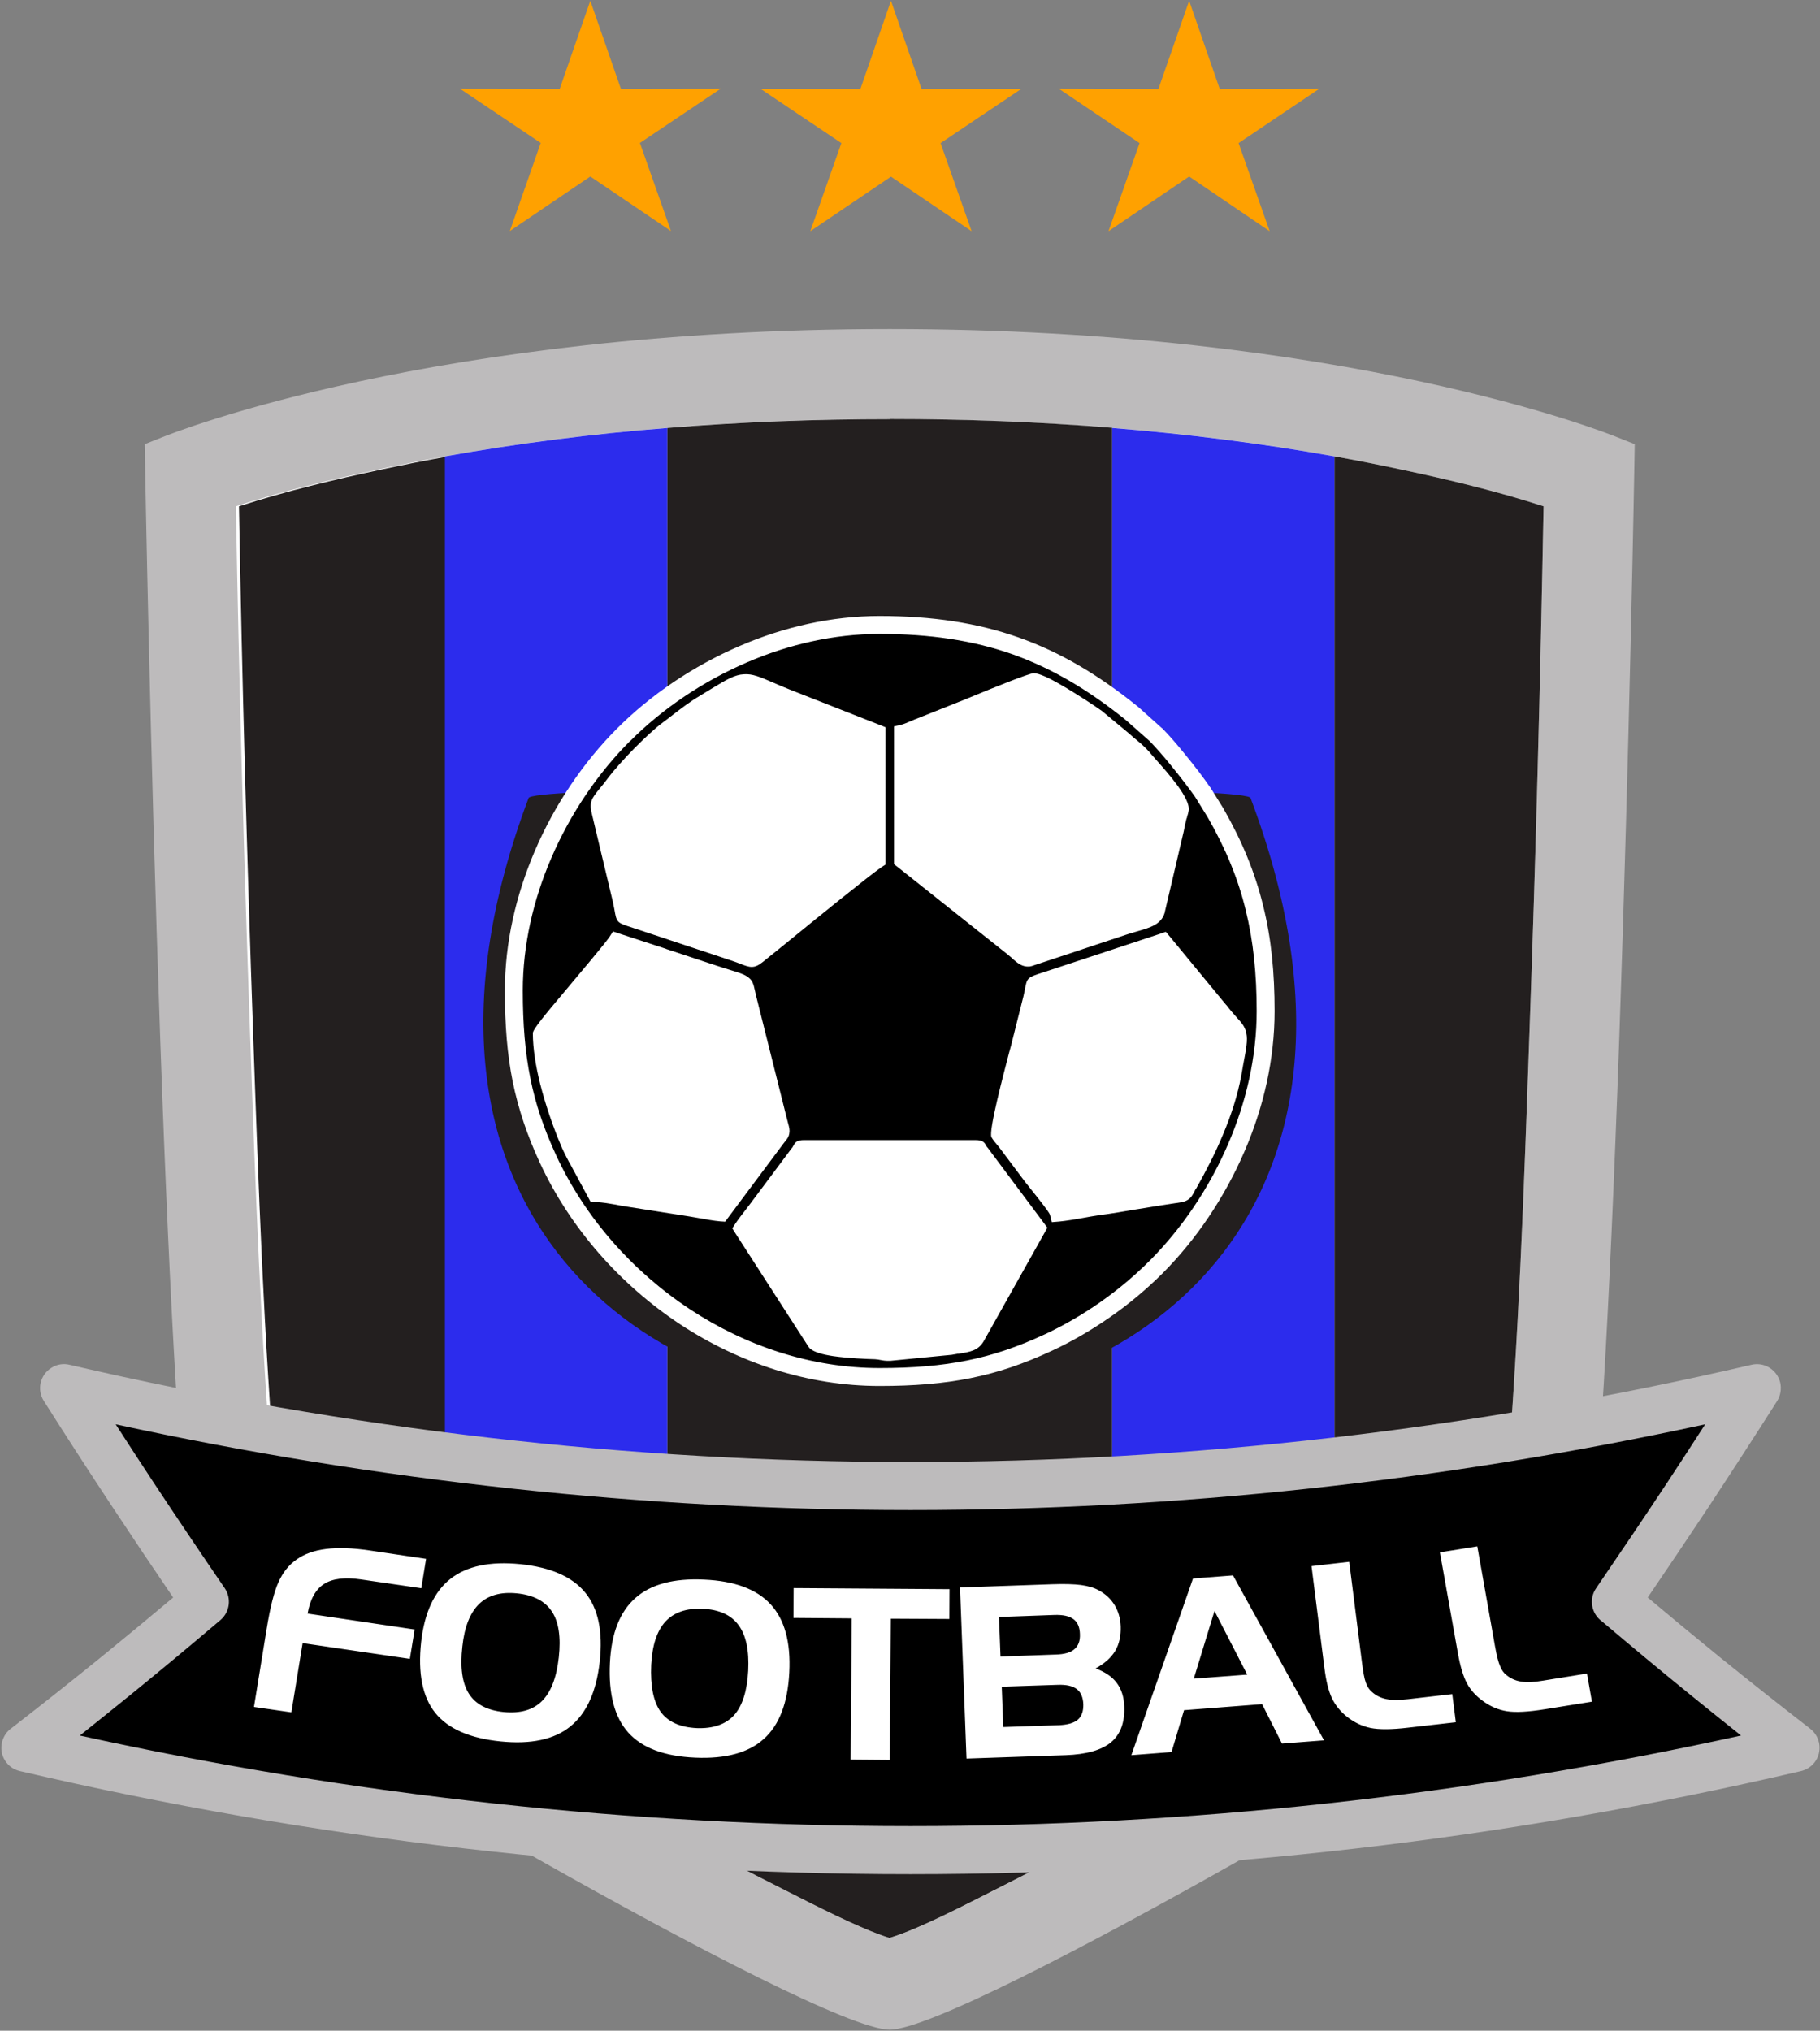 <svg version="1.2" xmlns="http://www.w3.org/2000/svg" viewBox="0 0 1178 1314" width="1178" height="1314"><rect x="0" y="0" width="1178" height="1314" fill="#808080" stroke="none"/><defs><clipPath clipPathUnits="userSpaceOnUse" id="cp1"><path d="M-188-170h4800v4800H-188z"/></clipPath></defs><style>.a{fill:#bdbbbc}.b{fill:#fff}.c{fill:#231f1f}.d{fill:#2c2ced}</style><g clip-path="url(#cp1)"><path class="a" d="M575.9 212.9c294.9 0 463.5 67 470.6 69.9l11.6 4.6-.2 12c0 1.9-3.3 186.7-9.8 372.5-13.5 382.4-26.8 395.1-35.6 403.5-25.1 24-388.3 237.9-436.6 237.9-48.3 0-411.5-213.9-436.6-237.9-8.8-8.4-22-21.1-35.6-403.5-6.5-185.8-9.8-370.6-9.8-372.5l-.2-12 11.6-4.6c7.1-2.9 175.7-69.9 470.6-69.9z"/><path class="b" d="M152.7 327.6c2 114.1 5.2 228.3 9.2 342.2 3.4 97.9 6.9 197.1 15 294.7 1.4 16.4 3.7 52.4 8.4 72.8 4.9 3.4 10.3 6.8 14.9 9.7 15.7 10.2 31.6 20 47.5 29.7 43.9 26.7 88.4 52.6 133.1 77.8 42.3 23.8 85 47.3 128.4 69.1 15.5 7.8 47.3 24.4 66.7 30.4 19.4-6 51.2-22.6 66.7-30.4 43.4-21.8 86.1-45.3 128.4-69.1 44.7-25.2 89.2-51.1 133.1-77.8 15.9-9.7 31.8-19.5 47.5-29.7 4.6-2.9 10-6.3 14.9-9.7 4.7-20.4 7-56.4 8.4-72.8 8.1-97.6 11.6-196.8 15-294.7 4.1-114 7.1-228.1 9.2-342.2-30.1-9.8-62.9-17.6-92.2-23.8-108-23.2-220.7-32.6-331-32.6-110.3 0-223 9.4-331 32.6-29.3 6.2-62.1 14-92.2 23.8z"/><path class="c" d="M154.7 327.6c2 114.1 5.2 228.3 9.2 342.2 3.4 97.9 6.9 197.1 15 294.7 1.4 16.4 3.7 52.4 8.4 72.8 4.9 3.4 10.3 6.8 14.9 9.7 15.7 10.2 31.6 20 47.5 29.7q20.1 12.2 40.3 24.2V295.3q-21.7 3.9-43.1 8.5c-29.3 6.2-62.1 14-92.2 23.8z"/><path class="d" d="M288 1100.9c30.7 18.2 61.7 36.1 92.8 53.6 17 9.6 34 19.1 51.2 28.4v-906c-48.4 3.8-96.5 9.9-144 18.4z"/><path class="c" d="M432 1182.9c25.5 14 51.2 27.7 77.2 40.7 15.5 7.8 47.3 24.4 66.7 30.4V271.2c-47.7 0-95.9 1.8-143.9 5.7zm143.9 71c19.4-5.9 51.2-22.6 66.7-30.4 26-13 51.7-26.7 77.3-40.6V276.8c-48.1-3.9-96.3-5.7-144-5.7z"/><path class="d" d="M719.9 1182.9q25.6-14 51.1-28.4c31.1-17.5 62.1-35.4 92.8-53.6V295.3c-47.5-8.5-95.6-14.5-143.9-18.4z"/><path class="c" d="M863.8 1100.9q20.2-12 40.3-24.2c15.9-9.7 31.8-19.5 47.5-29.7 4.6-2.9 10-6.3 14.9-9.7 4.7-20.4 7-56.4 8.4-72.8 8.1-97.6 11.6-196.8 15-294.7 4.1-114 7.1-228.1 9.2-342.2-30.1-9.8-62.9-17.6-92.2-23.8q-21.4-4.6-43.1-8.5zM342.1 516.5c-195.8 520.7 664.1 523 467.4 0 0-6.7-210.1-6.8-233.3-6.8h-.8c-23.2 0-233.3.1-233.3 6.8z"/><path fill-rule="evenodd" d="M403.6 475.4c41.1-41 102.9-71 165.7-71 67 0 113.7 17.1 163.3 57.1l15.6 13.9c8.9 9 23.1 26.9 30.3 37.2l8.4 13.5c23.8 41.7 32.3 79.2 32.3 128.2 0 62.9-30.1 124.7-71 165.7-19.3 19.2-43.6 36.6-70 48.8-34.9 16.2-65 22.2-108.9 22.2-91.5 0-176.8-59.7-214.5-141-16.2-34.9-22.2-65-22.2-109 0-62.8 30.1-124.6 71-165.6zm307.1 305.2c7.8-1.1 16.2-2.5 24.6-3.9 7.9-1.3 16.7-2.7 25.4-4 6.2-1 5.1-.8 8.2-6.1 12.2-21.3 24.2-46.6 28.9-71.9 5.7-31.6 5.4-23-8.6-40.8l-36.5-44.2-75.7 25c-8.7 2.8-6.7 2.2-8.9 11.1-2.6 10.7-5.2 20.9-8 31.9-1.1 4.5-14.2 52.9-13 55.7.2.5 3.5 4.6 4.1 5.3l17.2 22.8c2.5 3.4 15.8 19.4 16.8 23.1 8.2-.7 16.9-2.8 25.5-4zm-342.5-42.1c1.7 4.3 3.5 7.4 5.6 11.5l12 22.2c6.9 0 14.1 2 20.9 2.9l40.2 6.3c6.5 1.1 13.6 2.6 19.7 3.2l34.5-46.3c5.1-6.8 4.8-4.2 2.4-13.4l-20-79.9c-2.6-10.7.4-7.2-24.4-15.5-9.8-3.3-19.6-6.5-29.9-10l-30.1-9.8c-5.6 8.4-48.4 57.8-48.4 58.9 0 21.6 9.3 50.4 17.5 69.9zm288.3-124.8c3.8 3.1 6.4 6.2 9.4 6l60.5-20.1c11.3-3.8 20.1-4.7 21.8-10.6l12.3-52.3c.4-1.8 1.1-5.3 1.5-7.1.6-2.6 1.2-3.5 1.6-6 1-6.1-18.7-26.7-23.6-32.4-4.6-5.6-8.9-8.2-12.3-11.5l-17.6-14.6c-5.9-4.3-35.1-23.6-41.1-23.6-2.1 0-37 14.4-42.3 16.5l-31.9 12.8c-3.2 1.3-7.1 3.2-10.3 3.9v81.8zM510 452.1c-32.2-12.9-24-14.7-54.2 3.3-8.4 5-15.4 11-23.1 16.7-9.8 7.2-27.1 25-35 35.4-7.9 10.6-10.8 11.3-8.9 18.3l13.4 56.1c2.4 10.5.4 10.2 7.4 12.5l66.4 22c8.4 2.8 10 4.9 14.1 1.6 14.7-11.9 66.5-54.4 77.2-61.6v-81.7zm7.4 293.9l-26.8 35.9c-3.3 4.4-6.9 8.7-9.7 13l47.3 73.4c4.1 4.1 31.2 5.3 38.2 5.5 4.8.1 5 1.1 9.5 1l39.8-4c8.5-1.4 13.2-1.4 15.9-5.9l39.3-70-36.6-48.9c-1.4-1.6-.6-2.4-3.3-2.4H520.8c-2.7 0-2 .8-3.4 2.4z"/><path fill-rule="evenodd" class="b" d="M331.9 700.1c-3.6-17.9-5.1-36.8-5.1-59.1 0-31.1 7.2-61.9 19.3-90.2 13-30.4 31.7-57.8 53.4-79.5 21.7-21.7 49.2-40.4 79.5-53.4 28.3-12.2 59.2-19.3 90.3-19.3 34.1 0 63.2 4.4 90.1 13.9 26.9 9.5 51.5 24.1 76.8 44.5l.3.2 15.5 13.9.3.2c4.2 4.2 9.6 10.4 14.9 17 6.1 7.4 12.1 15.3 16 21l.2.2 8.4 13.5.1.2c12.2 21.3 20.5 41.6 25.7 62.9 5.3 21.2 7.4 43.3 7.4 68.2 0 31.2-7.1 62-19.3 90.3-13 30.3-31.7 57.8-53.4 79.5-10 9.9-21.3 19.5-33.7 28.1-11.9 8.3-24.7 15.8-37.9 21.9-17.9 8.3-34.5 14-52.4 17.6-17.9 3.6-36.8 5.1-59 5.1-46.2 0-90.8-14.8-128.9-39.8-39.1-25.8-71.3-62.3-90.9-104.5-8.3-17.9-13.9-34.6-17.6-52.4zm6.5-59.1c0 21.7 1.5 39.9 4.9 56.8 3.4 16.9 8.8 32.7 16.7 49.8 18.7 40.3 49.4 75.1 86.8 99.7 36.2 23.8 78.6 37.9 122.5 37.9 21.6 0 39.8-1.5 56.7-4.9 16.9-3.4 32.7-8.8 49.8-16.7 12.7-5.9 24.9-13 36.2-20.9 11.6-8.1 22.4-17.2 32.1-26.9 20.6-20.6 38.5-46.8 50.9-75.7 11.6-26.9 18.4-56.2 18.4-85.8 0-24-2.1-45.2-7.1-65.4-4.9-20.2-12.8-39.5-24.5-59.9l-8.2-13.3c-3.7-5.3-9.5-12.9-15.4-20.1-4.9-6.1-10.1-12-14.1-16.1l-15.4-13.6c-24.2-19.5-47.7-33.4-73.2-42.5-25.5-9-53.4-13.2-86.2-13.2-29.6 0-58.9 6.8-85.8 18.4-28.8 12.4-55 30.2-75.7 51v-.1c-20.7 20.7-38.6 46.9-51 75.8-11.6 26.9-18.4 56.2-18.4 85.7zm341.2 145c-.4-1.6-8.2-11.4-12.8-17.1-1.2-1.6-2.2-2.8-3.1-3.9l-17.1-22.8c-.6-.7-2-2.4-2.9-3.5-.9-1.2-1.7-2.3-2-3-1.8-4.2 7.9-40.8 11.5-54.7l1.3-4.7 2.8-11.2c1.9-7.6 3.8-15 5.2-20.7.3-1.3.6-2.7.8-3.8 1.5-8.1 1.6-8.1 11.9-11.4l75.7-25 3.7-1.3 2.6 3.1 36.5 44.3h.1c2.7 3.6 4.7 5.8 6.3 7.6 3.7 4.1 5.7 6.3 6.6 10.6 1 4.6 0 9.8-2.2 21.4l-1 5.8c-2.4 13.1-6.7 26.2-12 38.7-5.2 12.5-11.4 24.3-17.5 35.1l-.1-.1-1 2c-1.2 2.1-1.8 3.3-3.5 4.6-2.1 1.5-3.8 1.8-7.6 2.4h-.2l-13 2c-3.6.6-7.8 1.3-12.3 2h-.1c-8.4 1.4-16.8 2.9-24.7 3.9-3.5.5-6.8 1.1-10.1 1.7-5.4 1-10.8 1.9-15.7 2.4l-4.9.4zM344.9 668.5c0-2.5 9-13.2 19.6-25.8 12.3-14.6 26.9-32 29.9-36.3l2.4-3.7 4.2 1.4 30 9.8.1.1 29.9 9.9c4.7 1.6 8.8 2.8 11.9 3.8 5.2 1.6 8.1 2.5 10.3 3.9 3.9 2.4 4.4 4.7 5.5 9.6l.5 2.3 20 79.8.8 3.1c.9 3.2 1.3 4.8.9 7-.4 2.4-1.4 3.6-3.3 5.9-.4.6-1 1.3-1.8 2.4l-34.5 46.2-1.9 2.6-3.2-.2c-4.4-.4-9.4-1.3-14.3-2.2-1.7-.3-3.5-.6-5.8-1l-40.1-6.3c-2.4-.3-4.9-.8-7.3-1.3-4.3-.7-8.7-1.6-12.8-1.6h-3.5l-1.6-3-12-22.2-.1-.1-1.8-3.4c-1.4-2.7-2.7-5.3-4-8.5-4.7-11.1-9.7-25.3-13.3-39.5-2.8-11.3-4.7-22.7-4.7-32.7zM578.7 470l4.5-1c1.9-.5 4.3-1.5 6.6-2.5l2.8-1.2h.1l31.9-12.7 5.6-2.3c11.8-4.9 36-14.7 38.9-14.7 3.4 0 10 3.1 17.2 7.3 10.7 6.1 23.6 14.7 27.3 17.4l.2.2 17.7 14.7.3.3c1.1 1 2.2 2 3.5 3 2.8 2.3 5.9 4.9 9.3 8.8v.1c.4.5 1.9 2.2 3.7 4.2 8.1 9.1 22.3 25.1 21.1 32.8-.3 1.9-.7 3-1.1 4.3h.1c-.3.7-.6 1.5-.7 2.2-.2 1-.5 2.2-.8 3.5l-.7 3.5-12.3 52.4v.2c-2.2 7.6-9 9.6-18.4 12.3-2.2.6-4.6 1.3-7.2 2.2l-60.5 20.1-1.4.3c-4.8.4-7.7-2.2-11.3-5.3v-.1c-.5-.4-1.1-1-2.3-1.9h.1l-72-57.2-2.2-1.7zm-5.5 89.4l-2.6 1.7c-8.2 5.6-42.3 33.3-63.4 50.5l-13.4 10.8c-5.7 4.6-8.3 3.7-15 1.1-1.2-.5-2.6-1-4.6-1.7l-66.2-22c-8.8-2.8-8.9-3.2-10.3-11.3-.3-1.4-.6-3.2-1.1-5.4L383.2 527c-2.1-8-.3-10.3 5.4-17.3 1.3-1.5 2.8-3.4 4.6-5.8 4.1-5.5 10.8-13 17.6-19.9 6.6-6.6 13.4-13 18.5-16.7 2.1-1.6 4.3-3.2 6.4-4.9 5.5-4.2 10.9-8.4 17.2-12.1l7.2-4.4c10.4-6.3 15.4-9.3 21.4-9.6 5.5-.4 10.2 1.6 19 5.4 3.4 1.5 7.4 3.2 11.7 4.9l57.3 22.5 3.7 1.5zm-52.4 178.3h110.3c5.3 0 6 1.4 7.6 4.2l.1.3.3.2 36.6 49 2.2 3-1.8 3.3-39.3 70-.1.2c-3.7 6.1-8.5 6.8-16.5 8.1v-.1l-3.5.6-.4.1-39.8 3.9h-.5c-3 .1-4.5-.2-6-.5h-.1c-.9-.2-1.9-.4-3.6-.5-4.5-.1-17.1-.6-26.9-2-6.8-1-12.7-2.6-15.3-5.1l-.8-1L476 798l-2-3.2 2.1-3.2c2.1-3.1 4.4-6 6.7-9 1.1-1.4 2.2-2.9 3.2-4.2l26.9-36 .2-.2.1-.3c1.6-2.8 2.3-4.2 7.6-4.2z"/><path d="M16.4 1130.9c39.5-30.6 78.3-62.1 116.3-94.5-31.2-45.5-61.6-91.6-91.2-138.2 362.9 84.5 732.7 84.5 1095.6 0-29.6 46.6-60 92.7-91.2 138.2 38 32.4 76.8 63.9 116.3 94.5-379.6 88.4-766.2 88.4-1145.8 0z"/><path fill-rule="evenodd" class="a" d="M7.6 1118.1q29.2-22.6 57.7-45.7 24.2-19.7 46.8-38.7-19.5-28.6-38.5-57.4-23.5-35.5-45.2-69.8c-4.6-7.2-2.5-16.8 4.8-21.4 3.7-2.4 8-3 11.9-2C225.3 925 407.3 946 589.3 946c182.1 0 364.1-21 544.3-62.9 8.4-2 16.7 3.2 18.7 11.6.9 4.2.1 8.4-2 11.8-14.5 22.8-29.6 46.1-45.2 69.8q-19.1 28.8-38.6 57.4 22.6 19 46.8 38.7 28.9 23.4 58.4 46.2c6.8 5.3 8 15 2.8 21.8-2.3 2.9-5.4 4.8-8.8 5.6-191 44.5-383.7 66.7-576.4 66.7s-385.4-22.2-576.4-66.7c-8.4-1.9-13.6-10.3-11.6-18.6.9-3.9 3.2-7.2 6.3-9.3zm77.2-21.7q-16.5 13.4-33.1 26.6c178.1 39.1 357.8 58.6 537.6 58.6s359.5-19.5 537.6-58.6q-16.6-13.2-33.1-26.6c-18.5-15-37.6-30.9-57.1-47.4-6.7-4.9-8.4-14.4-3.6-21.3 15.5-22.7 30.9-45.5 46.1-68.5q12.2-18.5 24.5-37.6c-170.6 37-342.5 55.5-514.4 55.5-171.9 0-343.8-18.5-514.4-55.5q12.3 19.1 24.5 37.6 22.8 34.5 46.1 68.5c4.4 6.5 3.3 15.3-2.7 20.5q-29.8 25.3-58 48.2z"/><path d="M382.1.5l19.8 57 64.6-.1-52.3 35.1 20.1 57-52.2-35.3-52.1 35.3 20-57-52.3-35.1 64.6.1zm194.6 0l19.8 57.1 64.6-.1-52.3 35.1 20.1 57-52.2-35.3-52.2 35.3 20.1-57-52.3-35.1 64.6.1zm193 0l19.8 57.1 64.5-.2-52.3 35.2 20.1 57-52.1-35.4-52.2 35.4 20.1-57-52.3-35.2 64.5.2z" fill="#ffa100"/><path fill-rule="evenodd" class="b" d="M172.6 1054.1q3.4-21 7.7-30.4 4.2-9.4 11.7-14.6 7.6-5.4 19-6.8 11.5-1.5 27.9.9l36.9 5.5-3.1 19-39-5.7q-15.7-2.3-23.9 2.9-8.2 5.2-10.7 19.2l69.3 10.3-3.1 19-69.4-10.2-7.3 44.8-24.2-3.5zm100 8.4q3.2-28.5 19-40.9 15.8-12.4 45.1-9.5 29.5 3 42.1 18.4 12.6 15.4 9.4 44.7-3.3 29.2-19 41.9t-45.2 9.7q-29.8-3-42.3-18.5-12.4-15.6-9.1-45.8zm62-31.5q-15.7-1.6-24.5 6.9-8.8 8.6-10.8 27.4-2.3 20.4 4.2 30.6 6.5 10.3 22.6 11.9c10.7 1 18.9-1.3 24.7-7.1q8.7-8.6 10.9-28.2 2.2-19.7-4.5-29.8-6.7-10.1-22.6-11.7zm60.2 44.9q1.4-28.6 16.5-41.9 15-13.3 44.4-11.9 29.6 1.3 43.1 16 13.6 14.7 12.1 44.1c-1 19.6-6.4 33.9-16.4 42.9q-14.8 13.5-44.5 12.2-29.9-1.3-43.3-16.2-13.4-14.9-11.9-45.2zm60-34.9q-15.8-.7-24.1 8.3c-5.5 6-8.5 15.3-9.2 27.9-.6 13.7 1.4 23.8 6.1 30.4q7.1 9.8 23.4 10.6c10.6.4 18.7-2.4 24.2-8.4q8.1-9.2 9.1-28.8 1-19.7-6.3-29.5-7.2-9.8-23.2-10.5zm96.5 6.2l-37.7-.3.1-19.3 100.9.7-.1 19.3-37.9-.2-.7 91.4-25.3-.2zm138.5 88.5l-64.2 2.2-4.2-110.7 59.8-2.1q11.4-.4 18.5.5 7.2 1 11.6 3.5 6.6 3.6 10.2 9.6c2.4 4 3.7 8.6 3.9 13.7q.3 9.3-3.6 15.9-4 6.6-12.7 11.3c6.1 2.2 10.7 5.3 13.7 9.3 3 4 4.7 9 4.9 15.3q.6 15.5-8.6 23.2-9.3 7.6-29.3 8.3zm-4.2-19.4q8.4-.4 12.1-3.6c2.5-2.2 3.6-5.5 3.5-10q-.3-6.8-4.3-9.8-4-3-12.3-2.7l-36.2 1.2 1 26.1zm-39-70l1 25.6 35.8-1.3q8.3-.2 12.1-3.5 3.8-3.3 3.5-9.8-.2-6.7-4.2-9.6c-2.7-2-6.8-2.9-12.4-2.7zm125.6-24.9l25.9-2 58.9 106.7-27.2 2.1-12.9-25.5-50.5 3.9-8.1 27.1-26 2zm13.9 21l-13.4 43.8 34.6-2.6zm125.4 75.5c-10.8 1.3-19 1.3-24.4.2q-8.2-1.7-15.3-7.3-6.4-5.1-9.7-12-3.3-6.9-4.9-19.9l-8.3-65.5 24.4-2.8 8.2 64.8c.8 6.4 1.6 10.9 2.6 13.5.9 2.5 2.2 4.5 3.9 5.9q3.9 3.5 9.2 4.6 5.2 1.1 14.1.1l28.7-3.3 2.3 18.2zm88.4-11.9q-16.2 2.6-24.4 1.3-8.4-1.3-15.6-6.6c-4.5-3.2-8-7-10.4-11.5q-3.6-6.7-5.9-19.7l-11.6-65 24.2-3.9 11.4 64.3q1.7 9.6 3.4 13.3 1.5 3.8 4.2 5.8 4.1 3.3 9.4 4.1 5.3.9 14.1-.6l28.5-4.6 3.2 18.2z"/></g></svg>
